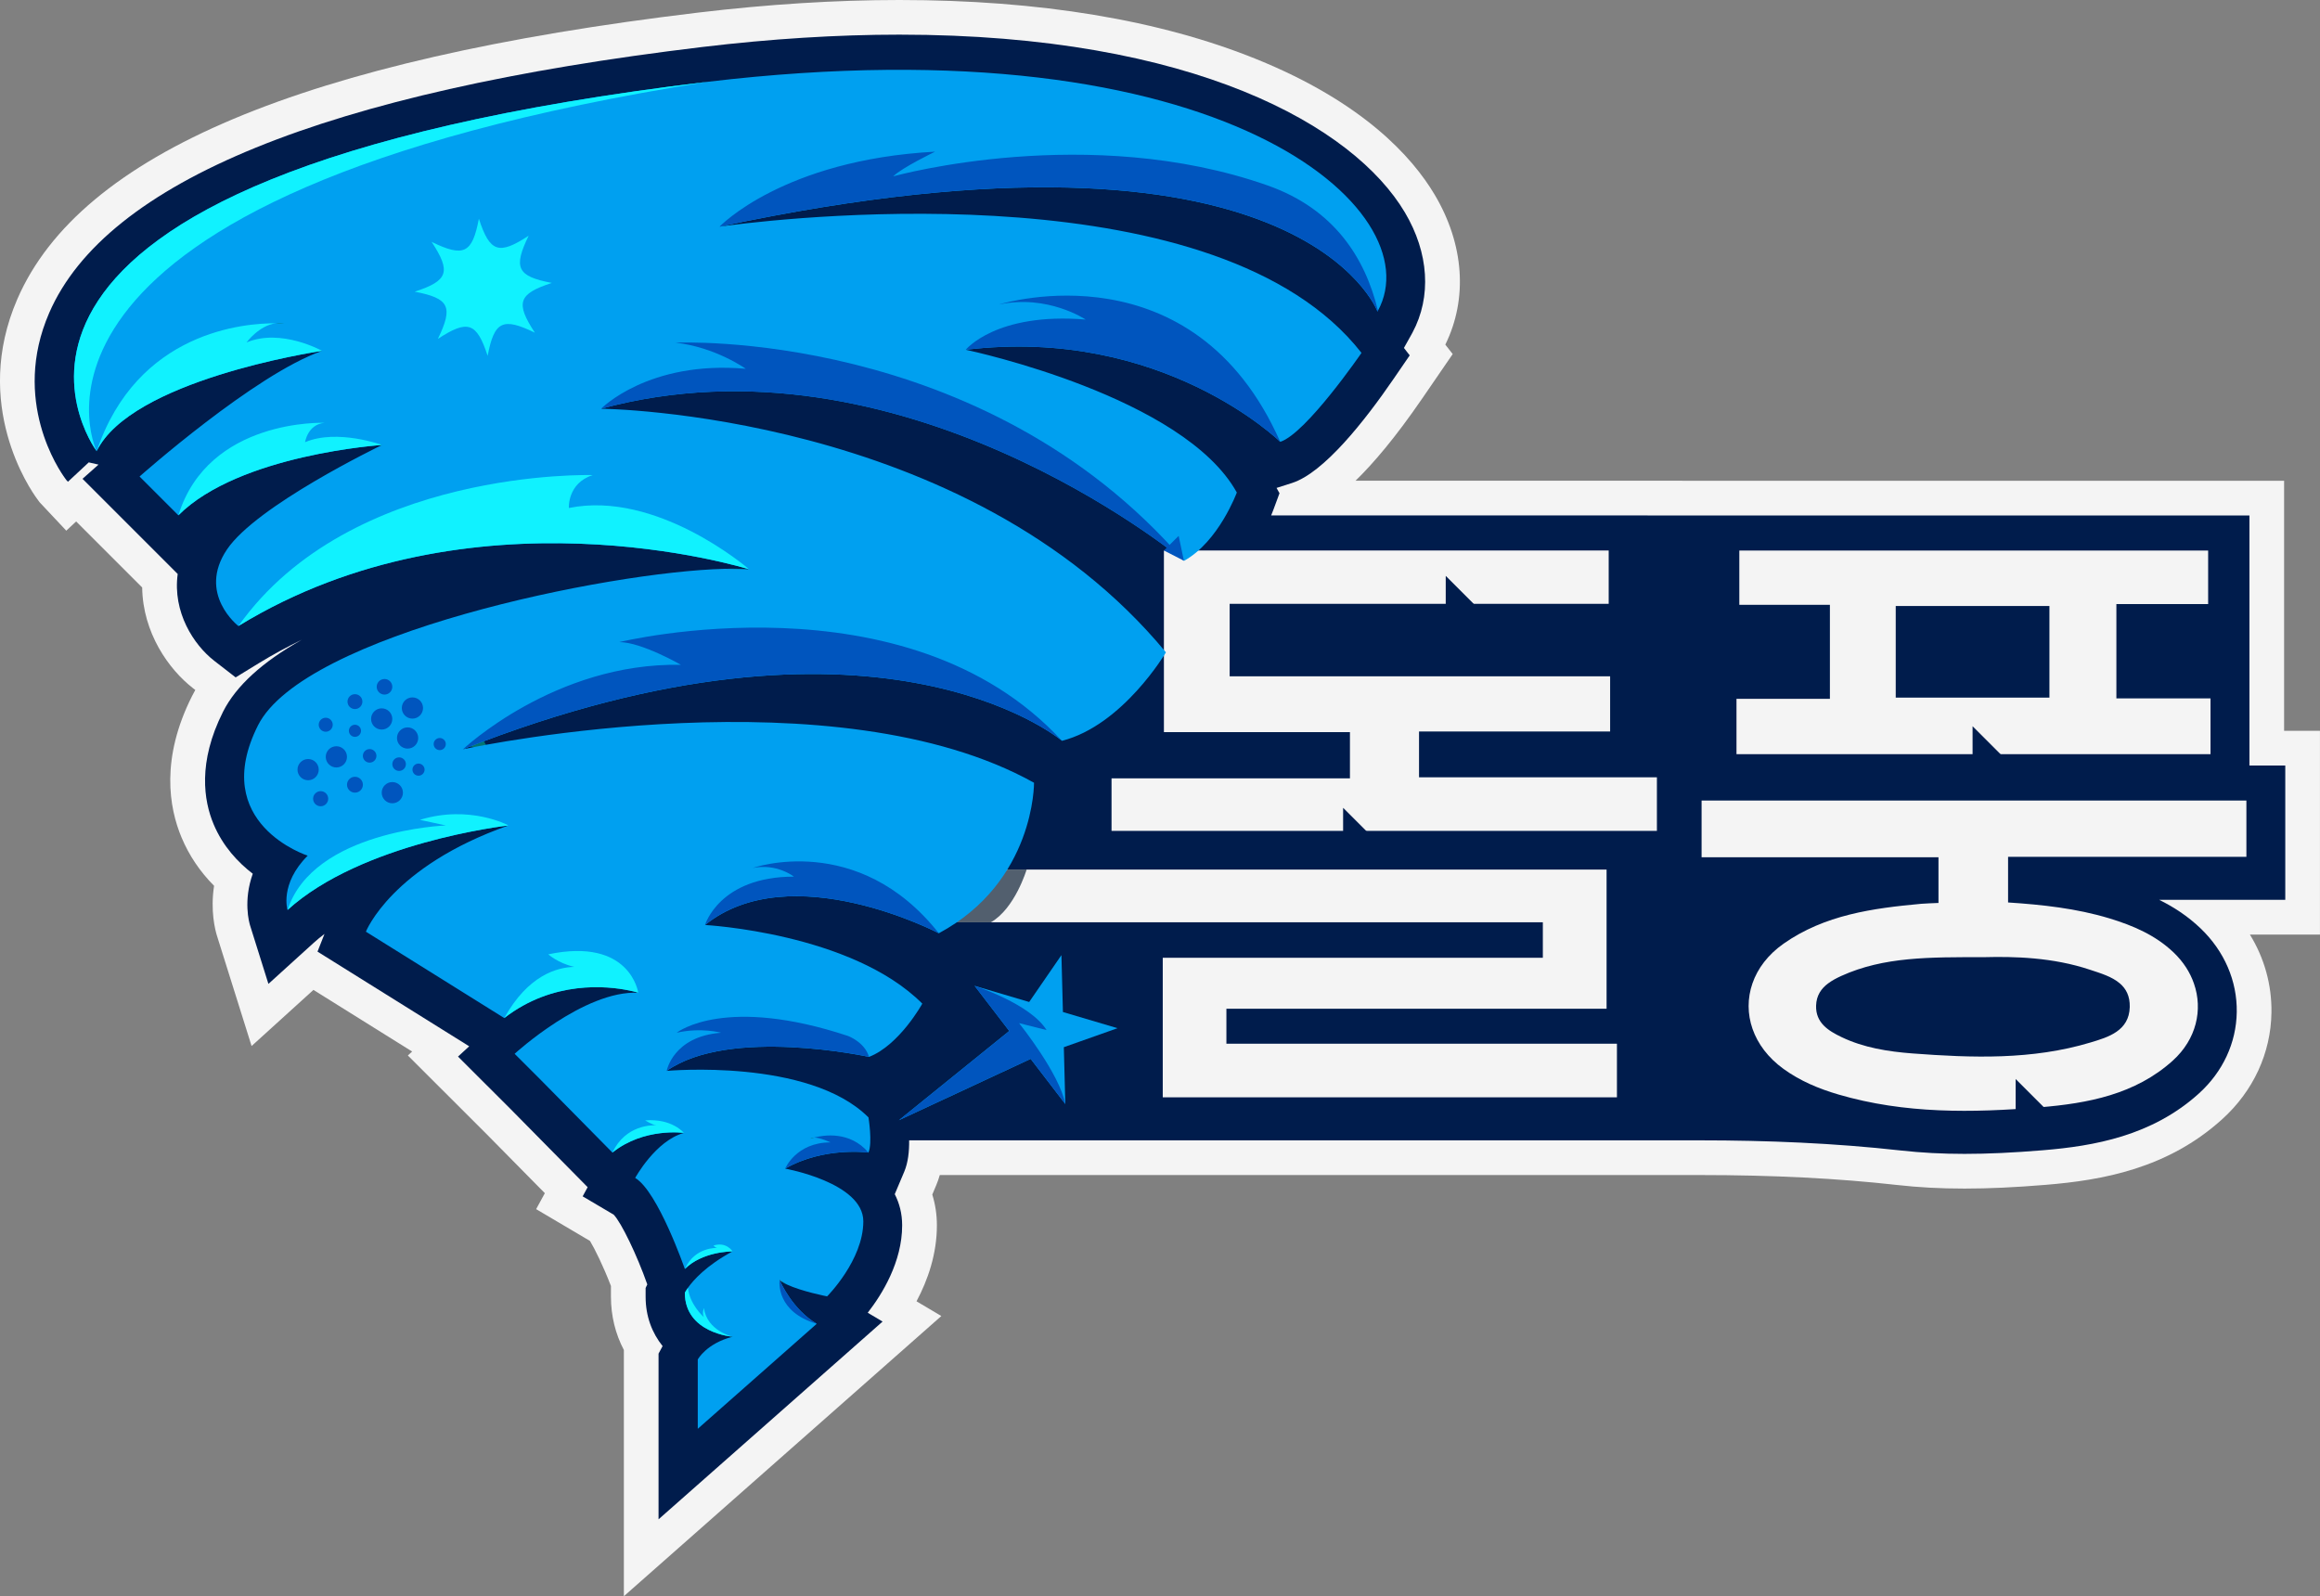 <?xml version="1.0" encoding="UTF-8"?><svg id="Layer_1" xmlns="http://www.w3.org/2000/svg" viewBox="0 0 841.66 579.14"><rect x="0" y="0" width="841.66" height="579.14" fill="#808080" stroke="none"/><defs><style>.cls-1{fill:#10f2ff;}.cls-1,.cls-2,.cls-3,.cls-4,.cls-5,.cls-6,.cls-7,.cls-8{stroke-width:0px;}.cls-2{fill:#027572;}.cls-3{fill:#0a1c32;opacity:.69;}.cls-4{fill:#fff;}.cls-5{fill:#0055be;}.cls-6{fill:#f4f4f4;}.cls-7{fill:#001c4c;}.cls-8{fill:#00a0f0;}</style></defs><path class="cls-6" d="M226.33,489.8c-3.08-5.85-4.69-12.41-4.69-19.33v-3.89c-2.83-7.36-5.96-13.64-7.6-16.34l-19.54-11.54,3.16-5.79-21.42-21.72-28.28-28.24,1.56-1.43-35.81-22.36-22.44,20.36-12.53-39.91c-.72-2.29-2.46-9.16-1.08-18.22-5.12-5.15-9.07-11.02-11.79-17.51-4.57-10.9-7.63-28.66,3.8-51.33.38-.74.77-1.48,1.18-2.21l-.81-.63c-8.83-6.84-18.23-20.1-18.46-36.55l-23.96-23.96-3.58,3.34-9.69-10.33-.96-1.31c-2.47-3.36-23.72-34.11-7.1-72.4C29.22,55.7,110.02,21.7,253.29,4.57c25.38-3.03,49.93-4.57,72.96-4.57,50.84,0,94.45,7.23,129.61,21.48,38.55,15.62,56.42,35.36,64.62,49.17,10.69,18,12.06,37.72,3.86,54.39l2.68,3.42-11.09,16.16c-9.74,14.19-17.74,23.56-24.17,29.8h118.54v.02h218.34v90.72h13.01v73.92h-25.42c5.24,8.53,7.96,18.22,7.82,28.28-.21,14.72-6.56,28.47-17.88,38.72-19.85,17.96-43.46,22.11-63.95,23.8-11.28.93-20.65,1.36-29.51,1.36s-16.75-.43-24.44-1.3c-21.75-2.43-45.14-3.61-71.52-3.61h-275.81c-.36,1.29-.8,2.52-1.3,3.71l-1.42,3.37c1.11,3.57,1.67,7.31,1.67,11.17,0,10.39-3.26,19.8-7.39,27.56l9,5.34-115.17,101.66v-89.34Z"/><path class="cls-7" d="M829.07,277.75h-13.01v-90.72h-218.34v-.02h-136.57c.42-.99.67-1.67.78-1.96l2.25-6.09-1.07-1.93,5.61-1.79c11.58-3.7,26.42-22.57,36.83-37.75l5.87-8.56-2.1-2.69,2.69-4.81c.14-.25.28-.5.41-.75,6.98-13.02,5.98-28.9-2.76-43.62-18.51-31.17-76.41-64.49-183.4-64.49-22.54,0-46.59,1.51-71.47,4.48C118.26,33.39,38.55,65.84,17.85,113.52c-13.82,31.84,3.68,57.17,5.72,59.96l.5.69.58.62,7.55-7.03,3.54.81-5.8,5.15,34.53,34.53c-1.88,13.81,5.74,25.68,13.29,31.53l7.73,5.99,8.34-5.11c5.06-3.1,10.29-5.95,15.66-8.54-14.31,8.04-23.86,16.76-28.57,26.11-9.27,18.39-6.98,32.33-3.43,40.8,3.37,8.03,8.85,13.87,14.21,17.98-3.5,9.82-1.33,17.62-.95,18.84l6.63,21.13,16.4-14.88c1.24-1.12,2.55-2.21,3.94-3.25l-2.53,6.42,55.03,34.35-4.06,3.73,19.04,19.01,27.99,28.38-1.81,3.32,11.26,6.65c2.77,2.89,8.44,14.64,12.19,25.3l-.61,1.29v3.19c0,7.17,2.37,13.18,6.16,17.9l-1.47,2.74v60.11l81.28-71.75-5.39-3.2c5.16-6.63,12.49-18.38,12.49-31.71,0-4.27-1-8.03-2.69-11.31l3.44-8.14c1.41-3.34,1.83-7.4,1.78-11.39h286.93c24.35,0,48.71.99,72.91,3.69,7.3.81,14.95,1.22,23.05,1.22,8.5,0,17.55-.42,28.47-1.32,18.38-1.52,39.48-5.15,56.54-20.59,8.7-7.87,13.58-18.37,13.74-29.56.16-11.31-4.5-22.08-13.12-30.34-4.75-4.55-9.94-7.86-15.02-10.36h45.74v-48.74Z"/><polygon class="cls-6" points="514.8 282.02 514.8 265.4 584.13 265.4 584.13 261.13 584.13 245.38 446.1 245.38 446.1 236.49 446.1 219.08 583.61 219.08 583.61 199.73 422.25 199.73 422.25 236.49 422.25 261.13 422.25 265.63 489.74 265.63 489.74 282.4 403.25 282.4 403.25 301.46 601.1 301.46 601.1 282.02 514.8 282.02"/><path class="cls-6" d="M617.31,290.47v20.57h85.94v16.57c-2.46.13-4.39.14-6.31.31-17.56,1.61-34.97,4-49.88,14.46-5.68,4-9.44,9.02-11.3,14.42-3.73,10.75.06,22.92,11.27,31.02,6.04,4.38,12.83,7.21,19.93,9.29,24.02,7.04,48.65,6.67,73.12,4.64,17.27-1.42,34.58-4.64,48.21-16.97,8.48-7.68,10.99-18.4,7.62-27.98-1.39-4.03-3.84-7.85-7.3-11.17-6.61-6.33-14.75-9.81-23.33-12.42-12.01-3.64-24.43-4.97-36.78-5.78v-16.56h86.46v-20.41h-197.64ZM758.27,351.86c3.73,1.24,7.92,2.46,10.8,4.96,2.22,1.9,3.67,4.56,3.57,8.56-.22,8.64-7.76,10.92-14.26,12.86-21.15,6.36-42.87,5.6-64.56,3.97-8.86-.68-17.68-2.06-25.78-5.95-4.75-2.28-9.38-5.16-9.19-11.4.11-3.7,1.87-6.19,4.34-8.04,1.42-1.07,3.08-1.94,4.78-2.72,15.47-7.02,32-6.82,51.85-6.82,10.77-.28,24.92.03,38.45,4.58Z"/><polygon class="cls-6" points="444.92 378.68 444.92 365.99 582.84 365.99 582.84 356.81 582.84 315.5 340.6 315.5 340.6 334.62 559.72 334.62 559.72 347.5 421.83 347.5 421.83 356.81 421.83 398.13 586.6 398.13 586.6 378.68 444.92 378.68"/><path class="cls-3" d="M372.44,315.5s-4.22,14.14-12.96,19.12h-15.74l21.69-19.12h7.01Z"/><path class="cls-6" d="M767.79,253.39v-34.22h33.29v-19.42h-170.08v19.69h32.86v34.11h-33.89v20.08h171.97v-20.24h-34.15ZM687.74,236.49v-16.62h55.76v33.24h-55.76v-16.62Z"/><path class="cls-2" d="M140.99,240.83c11.63,5.64,14.73,4.23,17.13-8.41,3.98,12.23,7.24,13.24,18.06,6.16-5.64,11.63-4.23,14.73,8.41,17.13-12.23,3.98-13.24,7.24-6.16,18.06-11.63-5.64-14.73-4.23-17.13,8.41-3.98-12.23-7.24-13.24-18.06-6.16,5.64-11.63,4.23-14.73-8.41-17.13,12.23-3.98,13.24-7.24,6.16-18.06Z"/><circle class="cls-2" cx="178.05" cy="147.3" r="2.74"/><circle class="cls-2" cx="190.49" cy="142.23" r="2.88"/><circle class="cls-2" cx="190.49" cy="112.07" r="2.7"/><circle class="cls-2" cx="183.75" cy="132.11" r="3.85"/><circle class="cls-2" cx="201.21" cy="106.69" r="2.83"/><circle class="cls-2" cx="179.9" cy="120.46" r="2.54"/><circle class="cls-2" cx="200.19" cy="118.36" r="3.85"/><circle class="cls-2" cx="211.34" cy="114.39" r="3.85"/><circle class="cls-2" cx="204.05" cy="145.11" r="3.85"/><circle class="cls-2" cx="173.5" cy="136.75" r="3.85"/><circle class="cls-2" cx="209.59" cy="125.27" r="3.85"/><circle class="cls-2" cx="221.25" cy="127.47" r="2.2"/><circle class="cls-2" cx="190.49" cy="122.67" r="2.2"/><circle class="cls-2" cx="213.56" cy="136.75" r="2.2"/><circle class="cls-2" cx="206.51" cy="134.76" r="2.46"/><circle class="cls-2" cx="195.82" cy="131.75" r="2.46"/><path class="cls-8" d="M256.52,29.7C-35.75,64.64,33.57,161.65,35.04,163.67c.02.02.02.03.02.03,12.48-25.67,78.65-35.93,81.72-36.39h.06c-24.37,8.44-66.21,45.58-66.21,45.58l14.08,14.08c22.15-22.15,73.95-25.53,73.95-25.53h-.04c-1.38.68-45.56,22.03-56.27,37.91-10.89,16.15,4.13,27.78,4.13,27.78,84.47-51.73,183.6-21.09,185.3-20.57.01.01.02.01.02.01-2.46-.21-5.47-.27-8.95-.19-42.22,1.04-152.59,23.74-169.24,56.77-18.02,35.76,18.02,47.3,18.02,47.3-10.28,10.28-7.32,19.7-7.32,19.7,26.88-24.39,78.58-30.5,80.19-30.67-42.47,14.92-51.76,38.55-51.76,38.55l50.2,31.34c17.69-13.74,37.34-11.65,45.14-10.04.07.01.14.01.2.04,1.4.29,2.4.56,2.9.7.07.02.14.05.21.07.06.01.11.02.16.05-19.7-.94-44.85,22.15-44.85,22.15l8.64,8.63,26.84,27.21c11.45-9.19,25.92-7.13,25.92-7.13-10.29,2.82-17.67,16.33-17.67,16.33,8.26,4.88,18.02,33.03,18.02,33.03,6.29-6.29,16.71-6.38,17.29-6.38h.02c-9.61,5.16-14.28,10.51-16.19,13.21-.81,1.13-1.12,1.8-1.12,1.8,0,14.64,17.32,15.95,17.32,15.95-9.51,2.44-12.63,8.26-12.63,8.26v25.15l43.16-38.1c-8.75-5.19-13.08-14.96-13.48-15.88-.01-.02-.01-.04-.01-.06.01,0,.01.01.02.01.3.29.7.6,1.16.88.46.29.99.56,1.57.83,5.22,2.46,14.5,4.27,14.5,4.27,0,0,13.14-13.13,13.14-27.21s-28.34-19.14-28.34-19.14c14.08-8.07,30.21-5.82,30.21-5.82,1.51-3.57,0-12.76,0-12.76-21.57-21.59-73.19-16.88-73.19-16.88,22.89-16.15,73.39-5.07,73.39-5.07,11.06-4.31,19.33-19.33,19.33-19.33-25.71-25.71-78.82-28.53-78.82-28.53,31.2-25.14,84.82,3,84.82,3,34.9-18.77,34.53-54.61,34.53-54.61-71.75-39.99-200-13.66-206.9-12.21l-.26.06c149.32-58.99,215.92-4.2,217.27-3.08l.02.02c22.15-5.64,37.72-32.1,37.72-32.1-72.06-87.26-204.93-88.39-204.93-88.39,108.29-29.44,208.8,52.95,211.46,55.13.02.01.04.03.05.05,12.57-6.95,19.14-24.78,19.14-24.78-19.21-34.73-95.89-51.27-98.28-51.79h-.06c71.32-8.64,114.1,33.4,114.1,33.4,9.39-3.01,29.47-32.27,29.47-32.27-51.48-65.9-203.53-49.58-229.21-46.3l-1.51.2-.76.11-1.43.2c210.94-45.04,238.71,30.79,238.71,30.79.06-.11.12-.2.16-.3,19.69-36.12-55.48-105.48-243.38-83.03Z"/><path class="cls-5" d="M499.9,112.73c-.05.11-.11.2-.16.3,0,0-27.77-75.83-238.71-30.79,0,0,22.99-24.23,78.21-27.21,0,0-12.03,5.8-15.2,8.95,1.37-.37,71.07-19.47,135.81,3.3,24.17,8.5,35.44,26.33,40.05,45.45Z"/><path class="cls-5" d="M464.45,160.32s-42.78-42.04-114.1-33.41c0,0,10.97-13.66,43.51-10.97,0,0-13.77-9.25-31.45-5.46,1.64-.5,70.6-21.36,102.04,49.84Z"/><path class="cls-5" d="M429.5,203.45c-2.65-2.19-103.17-84.58-211.46-55.13,0,0,17.14-17.64,52.52-14.52,0,0-10.98-7.85-25.47-9.47,0,0,111.41-5.39,184.4,79.13Z"/><path class="cls-5" d="M385.23,268.77c-1.34-1.12-67.95-55.92-217.27,3.08,0,0,33.4-31.54,79.07-30.64,0,0-14.3-8.24-22.37-8.24,0,0,104.2-25.51,160.57,35.8Z"/><path class="cls-5" d="M340.59,338.6s-53.62-28.14-84.82-3c0,0,5.17-17.54,32.26-17.54,0,0-6.27-4.93-15-3.13,0,0,38.17-13.54,67.56,23.68Z"/><path class="cls-5" d="M315.26,383.46s-50.49-11.07-73.39,5.07c0,0,2.27-12.49,19.74-13.83,0,0-7.16-2.01-16.1-.01.68-.54,18.02-13.46,62.17,1.19,0,0,6.03,2.22,7.58,7.58Z"/><path class="cls-2" d="M294.01,413.15c.29-.29.77-.41,1.34-.41-.85.22-1.34.41-1.34.41Z"/><path class="cls-5" d="M315.06,418.17s-16.14-2.24-30.21,5.82c0,0,3.93-9.51,16.46-9.51,0,0-3.73-1.75-5.96-1.75,3.48-.91,13-2.46,19.71,5.44Z"/><path class="cls-2" d="M285.55,466.08c-1.16-.53-2.12-1.11-2.72-1.71.21.13,1.29.81,2.72,1.71Z"/><path class="cls-4" d="M283.99,465.25c-.46-.28-.85-.58-1.16-.88l1.16.88Z"/><path class="cls-5" d="M296.3,480.3c-14.6-4.31-13.58-15.07-13.48-15.88.4.92,4.74,10.69,13.48,15.88Z"/><path class="cls-2" d="M103.14,117.43s-1.11-.11-3.06-.13c.98-.12,2.01-.09,3.06.13Z"/><path class="cls-1" d="M116.85,127.3h-.06c-3.08.47-69.25,10.73-81.72,36.4,14.72-43.57,53.79-46.48,65.01-46.4-6.09.74-10.65,6.95-10.65,6.95,12.55-5.27,27.42,3.05,27.42,3.05Z"/><path class="cls-1" d="M138.66,161.44s-51.8,3.38-73.95,25.53c10.89-35.25,52.99-33.56,52.99-33.56-6.12.6-7.02,7.02-7.02,7.02,11.65-4.92,27.97,1.02,27.97,1.02Z"/><path class="cls-1" d="M271.79,206.57c-1.7-.53-100.83-31.16-185.3,20.57,40.73-57.48,128.55-54.77,128.55-54.77-9.26,2.98-8.66,11.94-8.66,11.94,31.79-6.47,64.5,21.47,65.41,22.26Z"/><path class="cls-2" d="M271.81,206.58l-8.95-.19c3.47-.08,6.49-.02,8.95.19Z"/><path class="cls-1" d="M184.51,299.49c-1.61.18-53.31,6.28-80.19,30.67,9.3-28.87,57.42-30.67,57.42-30.67l-9.4-2.03c18.14-5.6,32.17,2.03,32.17,2.03Z"/><path class="cls-1" d="M248.1,411.04s-14.48-2.06-25.92,7.13c4.77-10.18,14.65-9.97,16-9.89-1.51-.11-4.1-1.78-4.1-1.78,9.74-.78,14.03,4.54,14.03,4.54Z"/><path class="cls-1" d="M265.77,454.03h-.02c-.58,0-11,.09-17.29,6.38,3.62-8.14,11.76-7.62,11.76-7.62-.84-.15-1.37-.89-1.37-.89,4.7-1.49,6.92,2.13,6.92,2.13Z"/><path class="cls-1" d="M265.77,484.99s-17.32-1.31-17.32-15.95c0,0,.32-.67,1.12-1.8.64,6.02,5.48,10.38,5.81,10.68-.82-1.51.01-3.3.01-3.3,1.08,8.23,10.37,10.37,10.37,10.37Z"/><path class="cls-1" d="M231.55,360.19c-.06-.02-.11-.03-.16-.05-1.03-.35-2.07-.61-3.11-.77-.06-.02-.13-.02-.2-.04-7.8-1.6-27.44-3.69-45.14,10.04,8.63-15.55,19.19-18.43,25.42-18.56-5.97-1.36-9.45-4.56-9.45-4.56,29.78-6.27,32.64,13.93,32.64,13.93Z"/><path class="cls-1" d="M35.04,163.67c-1.47-2.01-70.79-99.03,221.48-133.97C-6.3,71.37,34.13,161.7,35.04,163.67Z"/><path class="cls-1" d="M156.6,87.77c11.63,5.64,14.73,4.23,17.13-8.41,3.98,12.23,7.24,13.24,18.06,6.16-5.64,11.63-4.23,14.73,8.41,17.13-12.23,3.98-13.24,7.24-6.16,18.06-11.63-5.64-14.73-4.23-17.13,8.41-3.98-12.23-7.24-13.24-18.06-6.16,5.64-11.63,4.23-14.73-8.41-17.13,12.23-3.98,13.24-7.24,6.16-18.06Z"/><circle class="cls-5" cx="116.33" cy="289.79" r="2.74"/><circle class="cls-5" cx="128.77" cy="284.71" r="2.88"/><circle class="cls-5" cx="128.77" cy="254.56" r="2.7"/><circle class="cls-5" cx="122.03" cy="274.6" r="3.85"/><circle class="cls-5" cx="139.49" cy="249.18" r="2.83"/><circle class="cls-5" cx="118.17" cy="262.95" r="2.54"/><circle class="cls-5" cx="138.47" cy="260.85" r="3.85"/><circle class="cls-5" cx="149.62" cy="256.88" r="3.85"/><circle class="cls-5" cx="142.33" cy="287.6" r="3.85"/><circle class="cls-5" cx="111.78" cy="279.24" r="3.85"/><circle class="cls-5" cx="147.87" cy="267.76" r="3.85"/><circle class="cls-5" cx="159.53" cy="269.96" r="2.2"/><circle class="cls-5" cx="128.77" cy="265.15" r="2.2"/><circle class="cls-5" cx="151.83" cy="279.24" r="2.2"/><circle class="cls-5" cx="144.79" cy="277.25" r="2.46"/><circle class="cls-5" cx="134.1" cy="274.24" r="2.46"/><polygon class="cls-7" points="746.17 406.41 731.25 391.49 731.25 408.22 746.17 406.41"/><polygon class="cls-7" points="730.54 278.41 715.62 263.49 715.62 280.22 730.54 278.41"/><polygon class="cls-7" points="539.41 223.86 524.49 208.94 524.49 225.66 539.41 223.86"/><polygon class="cls-7" points="502.18 308.01 487.26 293.09 487.26 309.82 502.18 308.01"/><polygon class="cls-5" points="422.25 199.73 429.5 203.45 427.6 194.43 422.25 199.73"/><path class="cls-8" d="M385.94,379.92l.54,20.65-12.57-16.39-47.79,22.25,40.02-32.37-12.57-16.38h-.01s19.81,5.86,19.81,5.86l11.7-17.01.54,20.65,19.81,5.87-19.48,6.89Z"/><path class="cls-5" d="M386.48,400.57l-12.57-16.39-47.79,22.25,40.02-32.37-12.57-16.38c.44.18,20.16,6.52,26.11,16.05l-9.98-2.52c.44.56,14.72,18.42,16.77,29.36Z"/></svg>